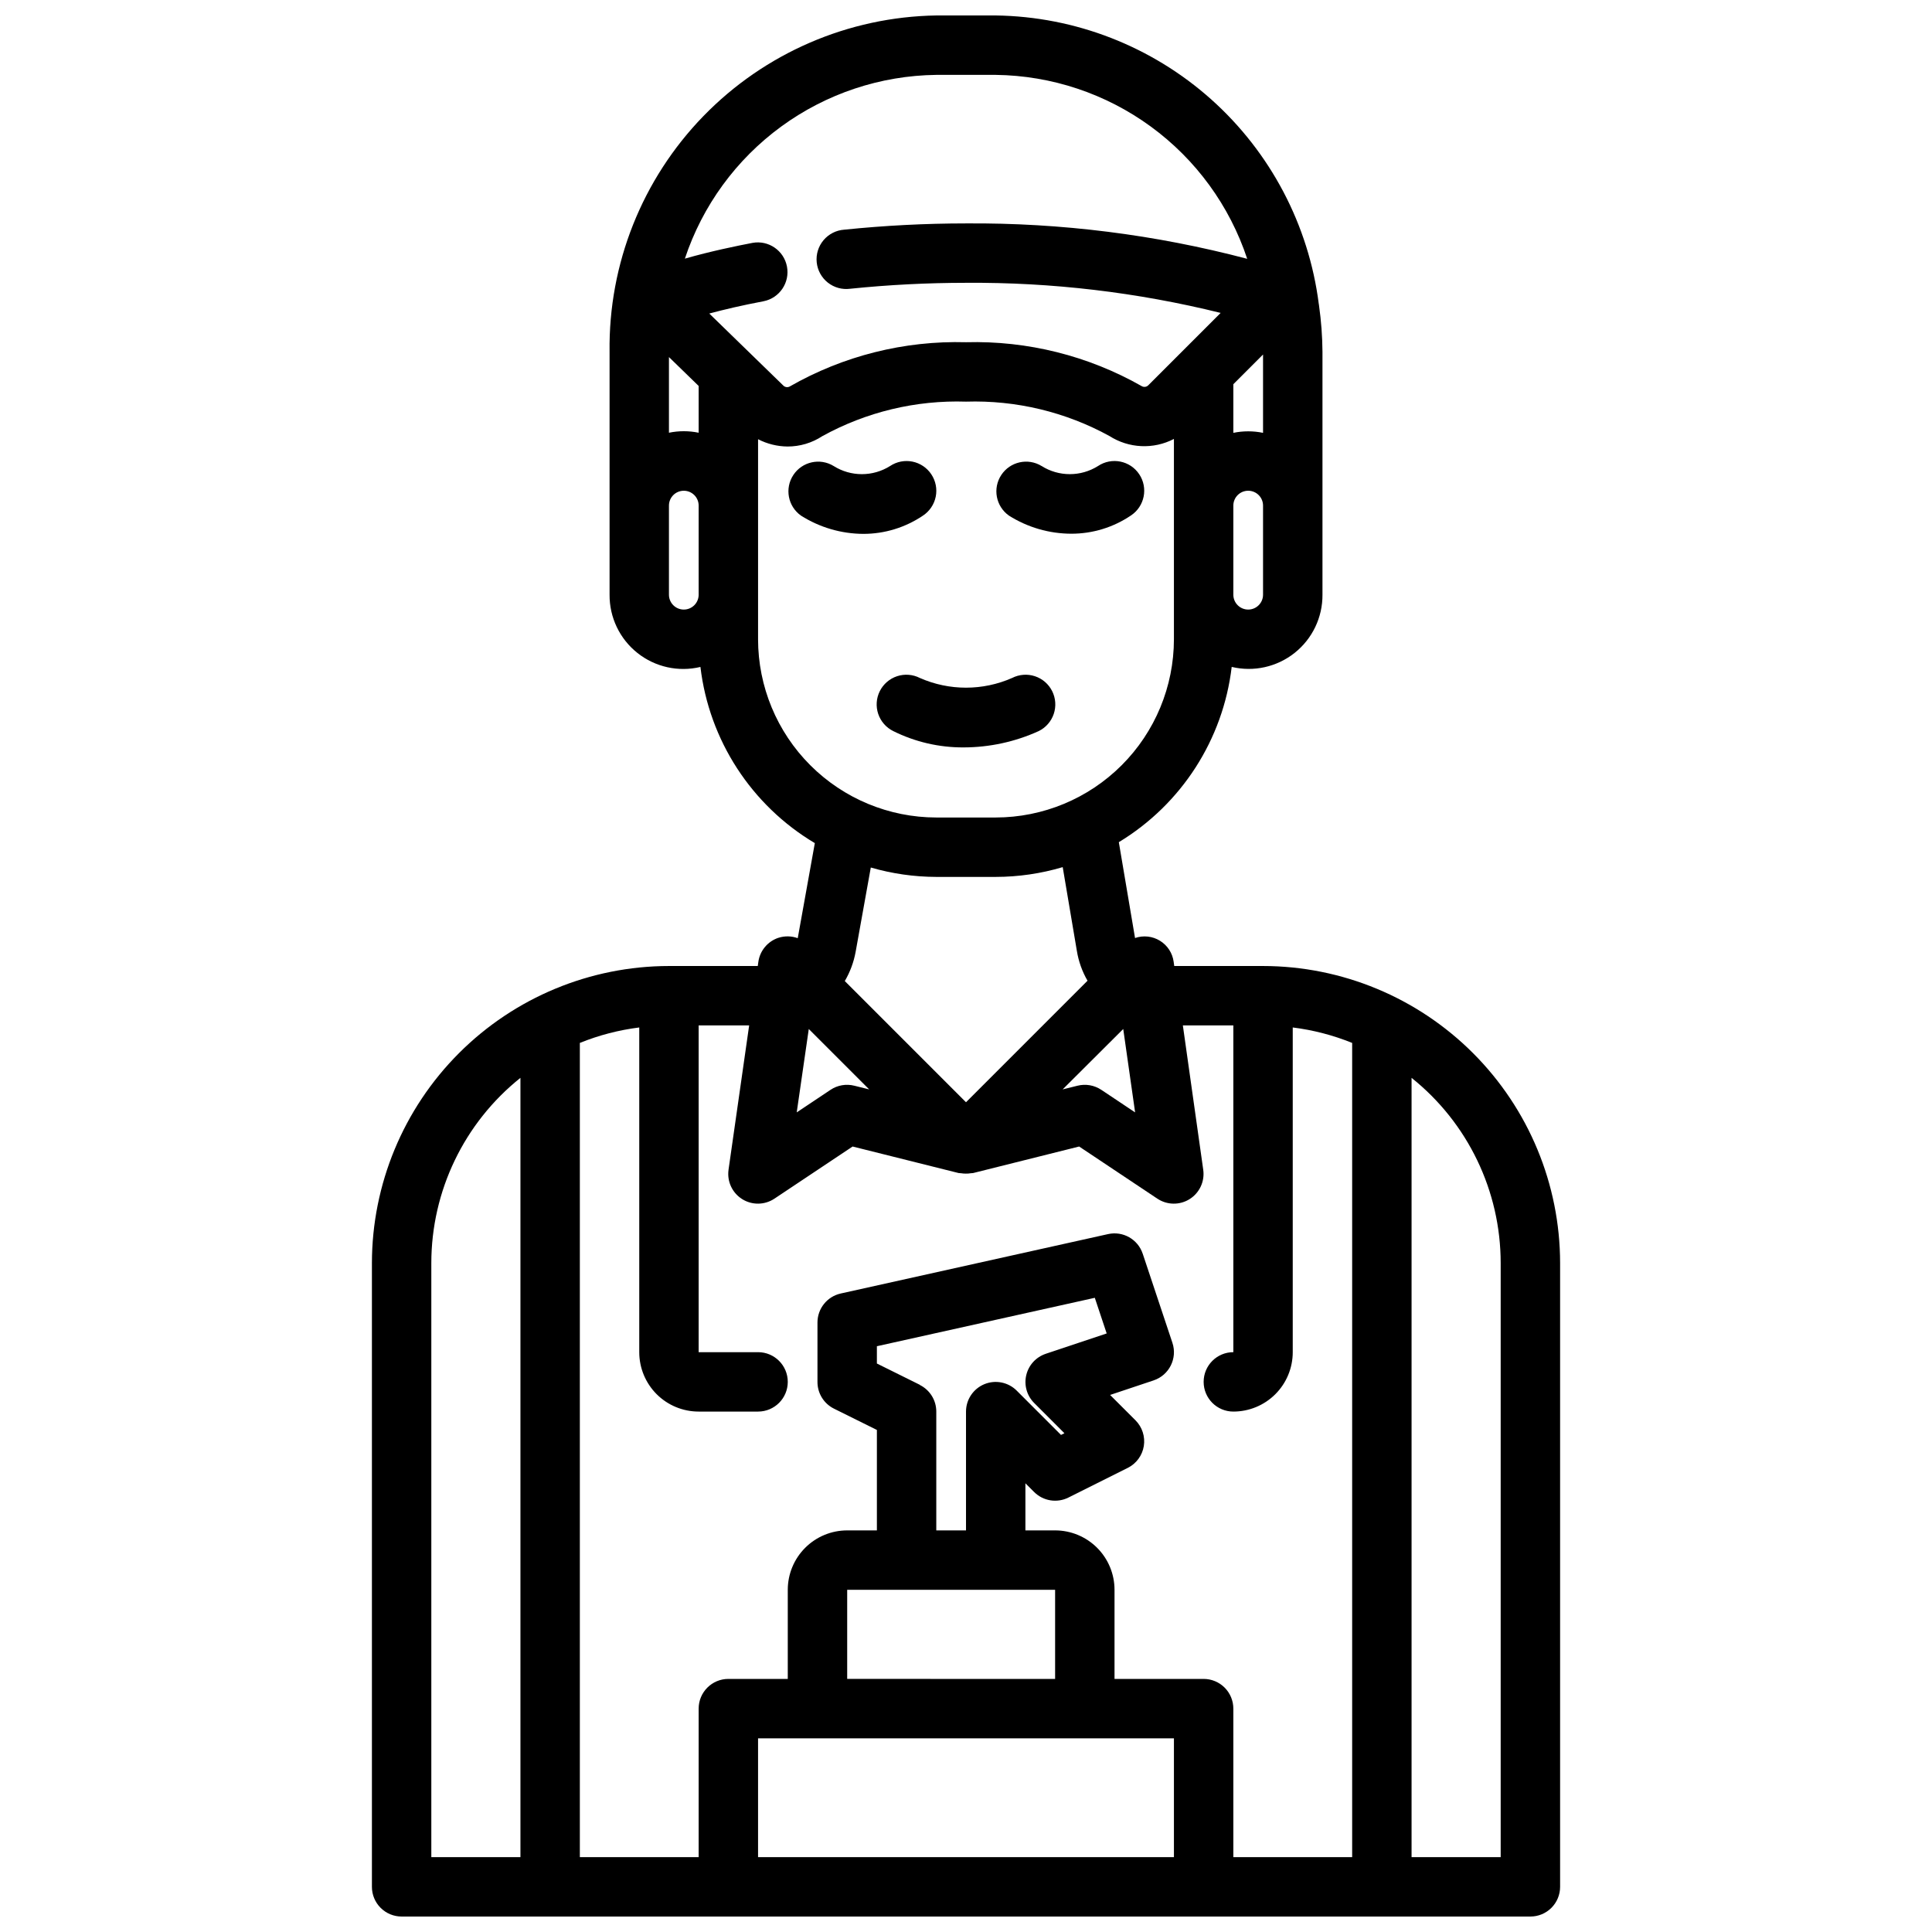 <?xml version="1.0" encoding="UTF-8"?>
<!-- Uploaded to: ICON Repo, www.iconrepo.com, Generator: ICON Repo Mixer Tools -->
<svg width="800px" height="800px" version="1.1" viewBox="144 144 512 512" xmlns="http://www.w3.org/2000/svg">
 <defs>
  <clipPath id="a">
   <path d="m242 148.09h316v503.81h-316z"/>
  </clipPath>
 </defs>
 <path d="m419.26 337.75c1.883-0.922 3.32-2.559 3.992-4.547s0.523-4.164-0.414-6.039c-0.938-1.879-2.586-3.305-4.582-3.961-1.992-0.656-4.164-0.488-6.035 0.465-7.789 3.43-16.66 3.43-24.449 0-1.871-0.953-4.043-1.121-6.035-0.465-1.992 0.656-3.641 2.082-4.582 3.961-0.938 1.875-1.086 4.051-0.414 6.039 0.672 1.988 2.109 3.625 3.992 4.547 5.785 2.875 12.164 4.356 18.625 4.32 6.867-0.008 13.652-1.48 19.902-4.32z"/>
 <path d="m390.8 269.68c-1.16-1.734-2.961-2.941-5.008-3.352-2.047-0.406-4.176 0.012-5.91 1.172-4.574 2.875-10.387 2.875-14.957 0-3.621-2.215-8.348-1.164-10.684 2.383-2.336 3.543-1.441 8.305 2.023 10.758 4.945 3.137 10.676 4.816 16.531 4.84 5.633 0.004 11.137-1.684 15.801-4.84 1.75-1.156 2.969-2.965 3.383-5.023 0.414-2.055-0.012-4.191-1.18-5.938z"/>
 <path d="m427.93 285.44c5.633 0.004 11.137-1.684 15.797-4.844 3.617-2.41 4.594-7.301 2.18-10.918-2.41-3.617-7.301-4.594-10.918-2.18-4.57 2.875-10.383 2.875-14.957 0-3.621-2.215-8.344-1.164-10.684 2.383-2.336 3.543-1.438 8.305 2.027 10.758 4.953 3.129 10.691 4.793 16.555 4.801z"/>
 <g clip-path="url(#a)">
  <path d="m350.28 392.53c-2.828 0.941-4.883 3.402-5.305 6.352l-0.156 1.121h-23.539c-20.871 0.02-40.879 8.324-55.637 23.082-14.758 14.758-23.059 34.766-23.082 55.637v165.31c0 2.086 0.828 4.09 2.305 5.566 1.477 1.477 3.481 2.305 5.566 2.305h299.14c2.09 0 4.09-0.828 5.566-2.305 1.477-1.477 2.305-3.481 2.305-5.566v-165.31c-0.02-20.871-8.324-40.879-23.082-55.637-14.758-14.758-34.766-23.062-55.637-23.082h-23.539l-0.156-1.117v-0.004c-0.309-2.305-1.641-4.352-3.625-5.57-1.98-1.223-4.406-1.488-6.609-0.727l-4.297-25.402c16.594-10.047 27.629-27.184 29.914-46.445 5.836 1.387 11.988 0.016 16.684-3.719 4.695-3.734 7.414-9.418 7.371-15.418v-64.367c-0.031-4.098-0.336-8.188-0.91-12.242 0-0.156-0.047-0.301-0.07-0.457-2.668-20.918-12.797-40.168-28.523-54.215-15.73-14.043-36-21.934-57.086-22.223h-15.746c-23.293 0.367-45.488 9.961-61.719 26.668-16.234 16.711-25.176 39.172-24.871 62.469v64.367c-0.043 6.008 2.676 11.699 7.379 15.438 4.699 3.738 10.859 5.106 16.699 3.707 2.305 19.426 13.508 36.68 30.316 46.691l-4.527 25.191v-0.004c-1.648-0.602-3.453-0.633-5.125-0.094zm8.055 24.168 16.004 16.004-3.938-0.977c-2.156-0.543-4.445-0.148-6.297 1.086l-8.965 5.984zm-100.03 62.023c0.008-19.098 8.695-37.16 23.617-49.082v206.52h-23.617zm129.47 32.273-11.391-5.648v-4.582l57.75-12.832 3.148 9.445-16.145 5.391v0.004c-2.586 0.863-4.543 3-5.168 5.656-0.629 2.652 0.16 5.441 2.09 7.371l8.023 8.023-0.906 0.449-11.73-11.73v-0.004c-2.25-2.25-5.633-2.93-8.574-1.719-2.941 1.215-4.867 4.078-4.871 7.262v31.488h-7.875v-31.488c0.004-2.984-1.684-5.711-4.352-7.043zm35.84 54.32v23.617l-55.102-0.004v-23.613zm31.488 39.359v31.488h-110.21v-31.488zm86.594-125.95v157.44h-23.617v-206.52c14.922 11.922 23.609 29.984 23.617 49.082zm-70.848-62.977v86.594c-4.348 0-7.871 3.523-7.871 7.871 0 4.348 3.523 7.871 7.871 7.871 4.176 0 8.18-1.656 11.133-4.609s4.609-6.957 4.609-11.133v-86.051c5.406 0.676 10.695 2.051 15.746 4.094v215.78h-31.488v-39.359c0-2.09-0.832-4.09-2.305-5.566-1.477-1.477-3.481-2.309-5.566-2.309h-23.617v-23.613c0-4.176-1.66-8.18-4.613-11.133-2.953-2.953-6.957-4.613-11.133-4.613h-7.871v-12.484l2.305 2.305h0.004c2.391 2.398 6.051 2.996 9.082 1.48l15.742-7.871h0.004c2.258-1.133 3.836-3.281 4.242-5.773 0.402-2.496-0.414-5.031-2.195-6.82l-6.738-6.731 11.531-3.856v-0.004c4.121-1.371 6.352-5.824 4.984-9.949l-7.871-23.617h-0.004c-1.27-3.832-5.238-6.078-9.176-5.203l-70.848 15.742-0.004 0.004c-3.598 0.797-6.156 3.988-6.164 7.672v15.746c-0.016 2.996 1.672 5.746 4.356 7.086l11.391 5.652v26.621h-7.871c-4.176 0-8.18 1.66-11.133 4.613-2.953 2.953-4.613 6.957-4.613 11.133v23.617l-15.742-0.004c-4.348 0-7.875 3.527-7.875 7.875v39.359h-31.484v-215.78c5.047-2.043 10.34-3.418 15.742-4.094v86.051c0 4.176 1.66 8.18 4.609 11.133 2.953 2.953 6.961 4.609 11.133 4.609h15.746c4.348 0 7.871-3.523 7.871-7.871 0-4.348-3.523-7.871-7.871-7.871h-15.746v-86.594h13.383l-5.465 38.242h0.004c-0.441 3.074 0.965 6.121 3.594 7.781 2.629 1.656 5.984 1.609 8.566-0.113l20.719-13.816 28.102 7.031c0.203 0.047 0.41 0 0.621 0.047h0.004c0.414 0.07 0.832 0.105 1.25 0.102 0.457 0.012 0.914-0.023 1.363-0.102 0.195-0.039 0.395 0 0.59-0.047l28.102-7.031 20.719 13.816h0.004c2.582 1.723 5.941 1.77 8.566 0.113 2.629-1.66 4.035-4.707 3.594-7.781l-5.398-38.242zm-29.18 0.953 3.148 22.098-8.965-5.984h-0.004c-1.852-1.234-4.141-1.629-6.297-1.086l-3.938 0.977zm37.051-157.99c-2.598-0.535-5.273-0.535-7.871 0v-12.887l7.871-7.871zm0 42.895c0 2.176-1.762 3.938-3.938 3.938-2.172 0-3.934-1.762-3.934-3.938v-23.617c0-2.172 1.762-3.934 3.934-3.934 2.176 0 3.938 1.762 3.938 3.934zm-86.594-137.76h15.746c14.801 0.18 29.176 4.973 41.125 13.711 11.949 8.734 20.871 20.984 25.527 35.035-24.316-6.414-49.379-9.57-74.523-9.383-10.781 0.004-21.555 0.559-32.277 1.66-2.125 0.148-4.098 1.148-5.473 2.777-1.375 1.629-2.027 3.742-1.816 5.863 0.215 2.121 1.277 4.062 2.945 5.383 1.672 1.324 3.809 1.914 5.918 1.633 10.199-1.047 20.449-1.57 30.703-1.574 22.738-0.164 45.41 2.516 67.484 7.977l-19.113 19.113c-0.441 0.504-1.172 0.637-1.762 0.32-14.18-8.074-30.301-12.105-46.609-11.664-16.371-0.457-32.547 3.609-46.754 11.75-0.578 0.293-1.281 0.16-1.715-0.32l-19.57-19.035c3.938-1.055 8.66-2.172 14.398-3.258 4.234-0.848 6.996-4.945 6.191-9.188-0.801-4.238-4.871-7.043-9.121-6.281-4.094 0.789-11.133 2.219-17.934 4.18 4.66-14.039 13.586-26.277 25.527-35.004 11.945-8.73 26.312-13.516 41.102-13.695zm-70.848 74.785 7.871 7.652v12.398c-2.594-0.535-5.273-0.535-7.871 0zm3.938 66.914c-2.176 0-3.938-1.762-3.938-3.938v-23.617c0-2.172 1.762-3.934 3.938-3.934 2.172 0 3.934 1.762 3.934 3.934v23.617c0 1.043-0.414 2.047-1.152 2.785-0.738 0.738-1.738 1.152-2.781 1.152zm19.68 7.871v-53.012c2.414 1.242 5.082 1.902 7.793 1.93 3.281 0.012 6.492-0.945 9.234-2.746 11.637-6.418 24.793-9.578 38.078-9.148 13.25-0.418 26.371 2.727 37.996 9.102 2.531 1.621 5.445 2.551 8.449 2.688 3.004 0.141 5.988-0.516 8.656-1.902v53.09c-0.012 12.523-4.992 24.531-13.848 33.383-8.855 8.855-20.859 13.836-33.383 13.848h-15.746c-12.52-0.012-24.527-4.992-33.383-13.848-8.855-8.852-13.836-20.859-13.848-33.383zm47.23 62.977h15.746c6.012-0.008 11.992-0.879 17.758-2.59l3.746 22.168c0.453 2.793 1.41 5.484 2.828 7.934l-32.203 32.207-32.121-32.121c1.398-2.379 2.367-4.988 2.867-7.707l4.023-22.379c5.641 1.637 11.484 2.473 17.355 2.488z"/>
 </g>
</svg>